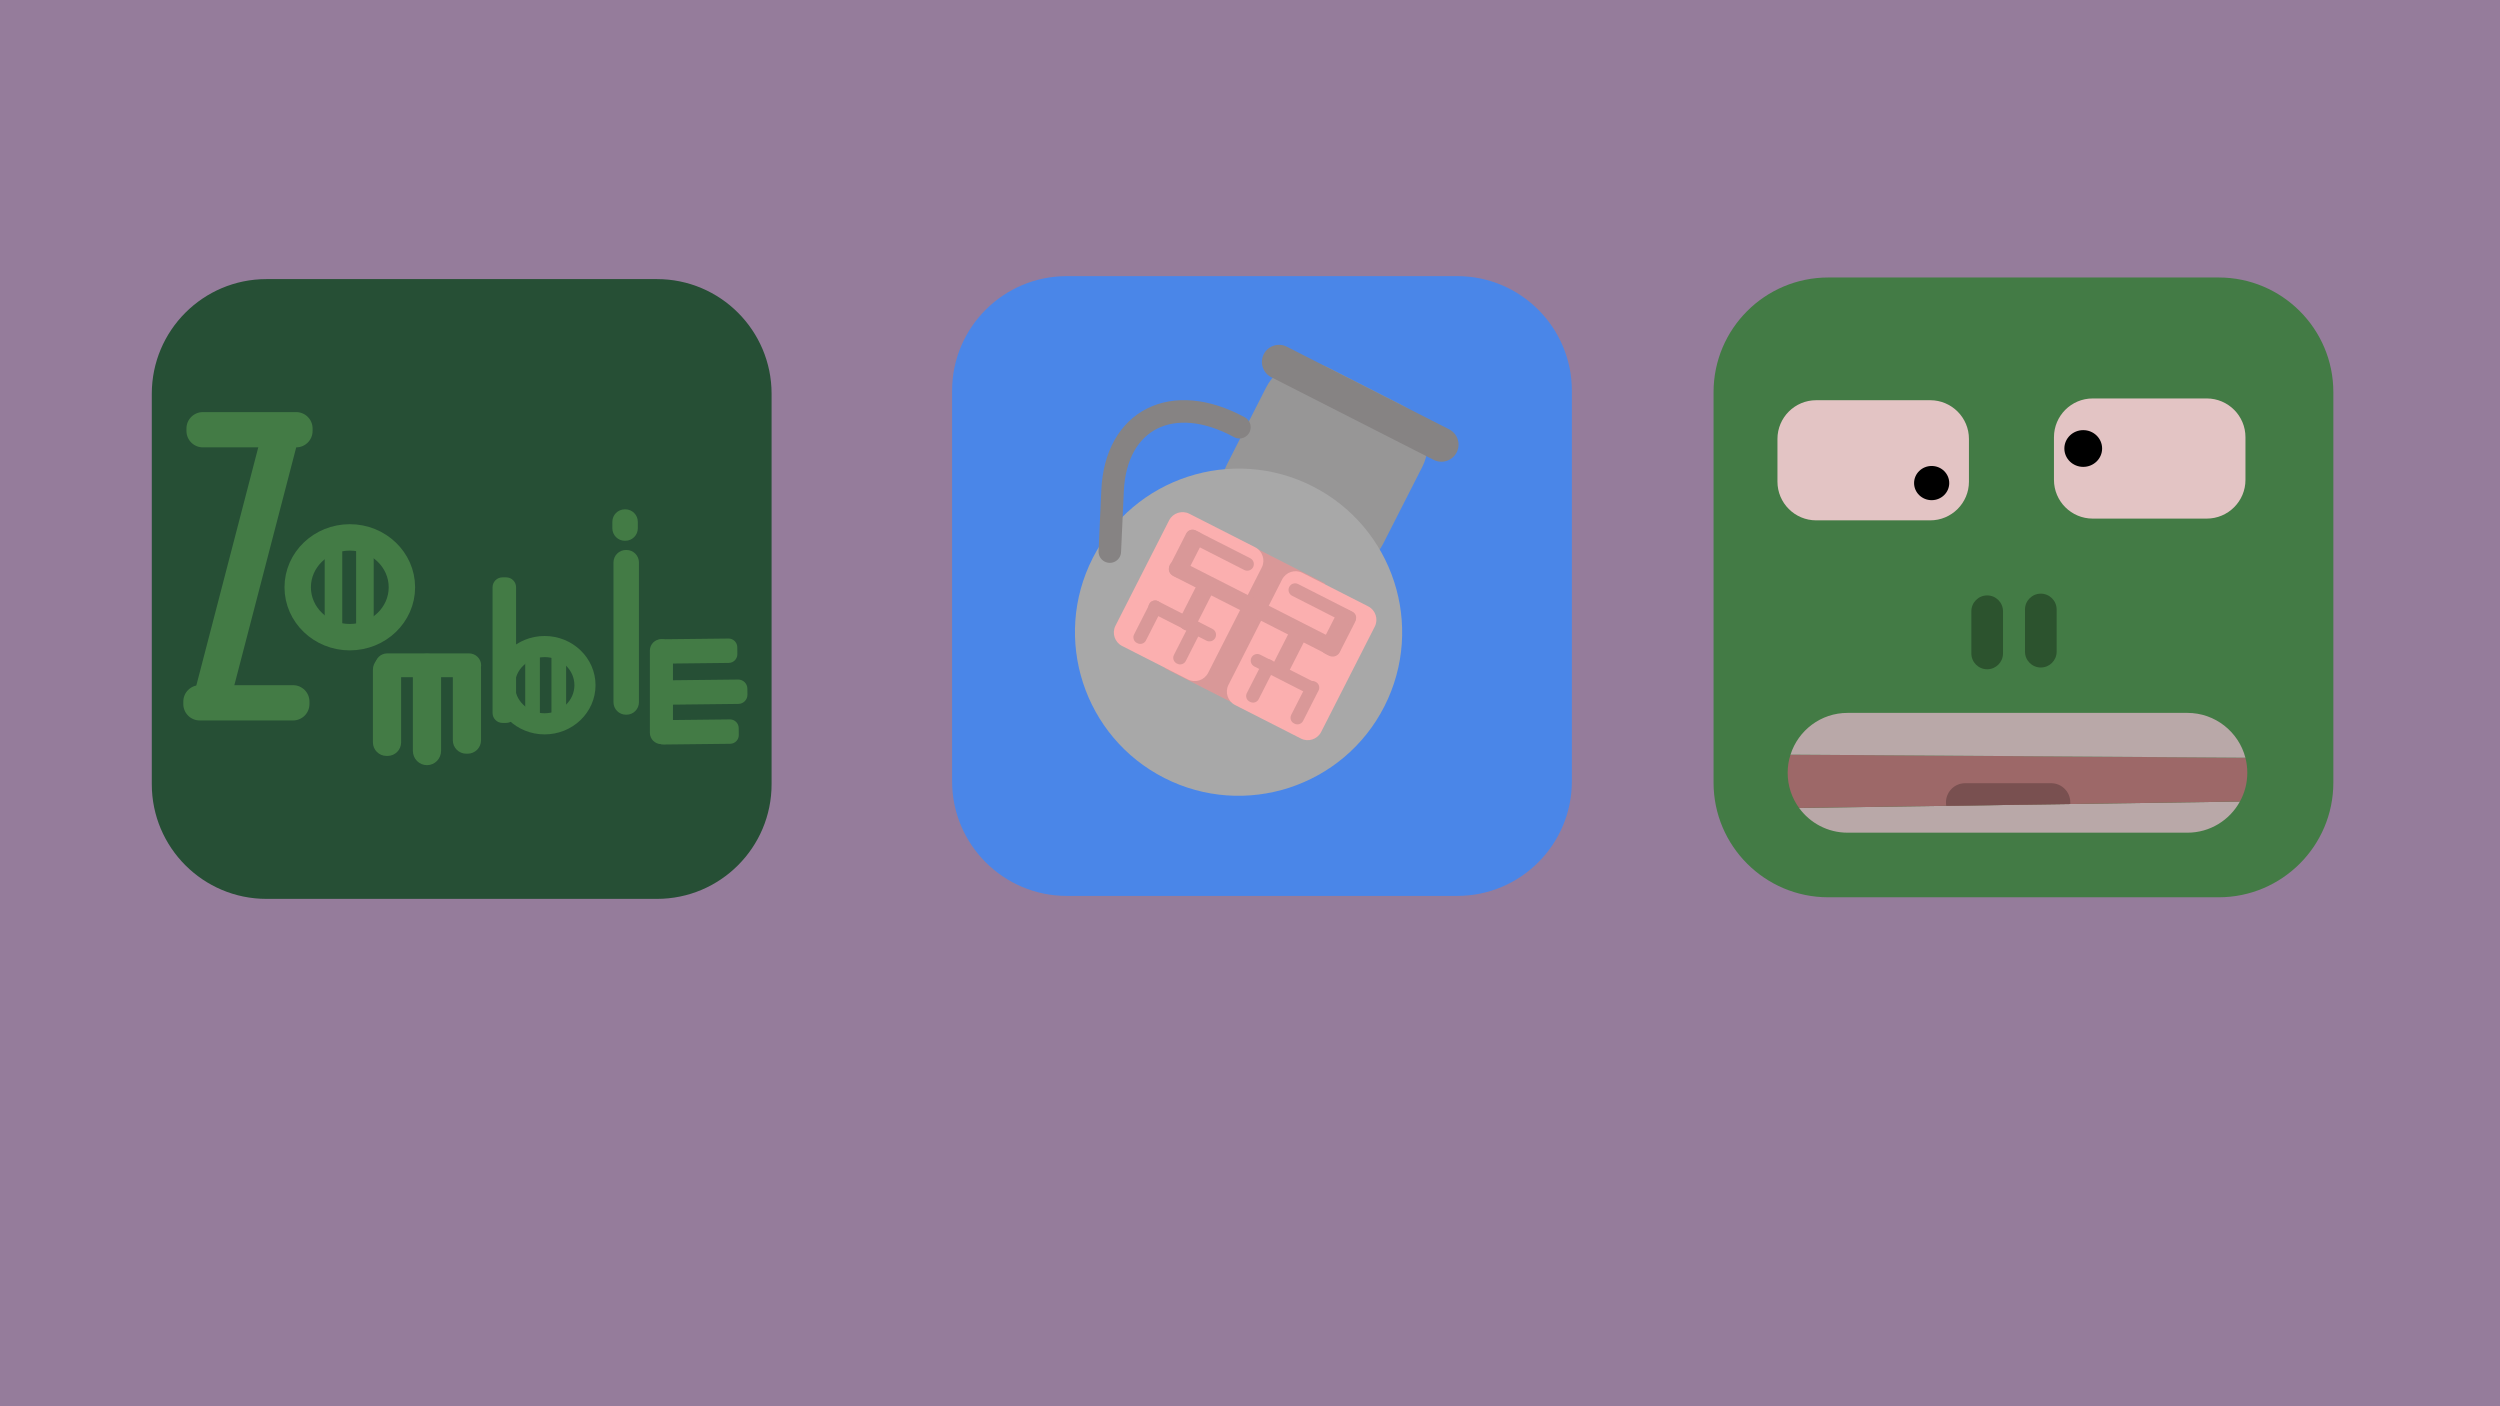 <?xml version="1.0" standalone="no"?><!-- Generator: Gravit.io --><svg xmlns="http://www.w3.org/2000/svg" xmlns:xlink="http://www.w3.org/1999/xlink" style="isolation:isolate" viewBox="0 0 1920 1080" width="1920" height="1080"><defs><clipPath id="_clipPath_UbdJm1alhAXSV88OELiDmy34EzAHDNj6"><rect width="1920" height="1080"/></clipPath></defs><g clip-path="url(#_clipPath_UbdJm1alhAXSV88OELiDmy34EzAHDNj6)"><rect width="1920" height="1080" style="fill:rgb(149,124,155)"/><path d="M 819.265 212.063 L 1119.145 212.063 C 1167.747 212.063 1207.205 251.521 1207.205 300.123 L 1207.205 600.003 C 1207.205 648.605 1167.747 688.063 1119.145 688.063 L 819.265 688.063 C 770.664 688.063 731.205 648.605 731.205 600.003 L 731.205 300.123 C 731.205 251.521 770.664 212.063 819.265 212.063 Z" style="stroke:none;fill:#4A86E8;stroke-miterlimit:10;"/><path d="M 204.638 214.343 L 504.518 214.343 C 553.12 214.343 592.578 253.801 592.578 302.403 L 592.578 602.283 C 592.578 650.885 553.12 690.343 504.518 690.343 L 204.638 690.343 C 156.036 690.343 116.578 650.885 116.578 602.283 L 116.578 302.403 C 116.578 253.801 156.036 214.343 204.638 214.343 Z" style="stroke:none;fill:#264F35;stroke-miterlimit:10;"/><path d="M 1404.07 213.115 L 1703.95 213.115 C 1752.552 213.115 1792.01 252.574 1792.01 301.175 L 1792.01 601.055 C 1792.01 649.657 1752.552 689.115 1703.95 689.115 L 1404.07 689.115 C 1355.468 689.115 1316.01 649.657 1316.01 601.055 L 1316.01 301.175 C 1316.01 252.574 1355.468 213.115 1404.07 213.115 Z" style="stroke:none;fill:#437B45;stroke-miterlimit:10;"/><path d="M 1019.5 282.092 L 1077.089 311.405 C 1094.283 320.157 1101.137 341.223 1092.385 358.417 L 1062.224 417.671 C 1053.472 434.866 1032.406 441.72 1015.212 432.968 L 957.623 403.655 C 940.428 394.902 933.574 373.837 942.326 356.642 L 972.487 297.388 C 981.24 280.194 1002.305 273.339 1019.5 282.092 Z" style="stroke:none;fill:#979696;stroke-miterlimit:10;"/><path d=" M 839.245 428.53 C 870.701 366.731 946.414 342.096 1008.214 373.553 C 1070.013 405.009 1094.648 480.722 1063.191 542.522 C 1031.735 604.321 956.022 628.956 894.223 597.499 C 832.423 566.043 807.788 490.33 839.245 428.53 Z " fill="rgb(168,168,168)"/><path d="M 988.259 266.262 L 1112.98 329.746 C 1119.445 333.037 1122.022 340.958 1118.731 347.423 L 1118.731 347.423 C 1115.44 353.888 1107.52 356.465 1101.054 353.175 L 976.333 289.69 C 969.868 286.399 967.291 278.479 970.582 272.013 L 970.582 272.013 C 973.873 265.548 981.793 262.971 988.259 266.262 Z" style="stroke:none;fill:#868383;stroke-miterlimit:10;"/><path d=" M 852.335 423.617 L 854.447 376.934 C 856.93 322.061 900.586 300.181 951.876 328.103" fill="none" vector-effect="non-scaling-stroke" stroke-width="17.306" stroke="rgb(134,131,131)" stroke-linejoin="miter" stroke-linecap="round" stroke-miterlimit="3"/><rect x="916.577" y="423.457" width="79.844" height="113.911" transform="matrix(0.891,0.454,-0.454,0.891,322.002,-381.62)" fill="rgb(217,152,152)"/><path d="M 913.432 394.581 L 963.954 420.297 C 969.648 423.196 971.918 430.172 969.019 435.867 L 927.85 516.748 C 924.951 522.442 917.975 524.712 912.281 521.814 L 861.759 496.098 C 856.065 493.199 853.795 486.223 856.694 480.528 L 897.863 399.647 C 900.761 393.953 907.738 391.683 913.432 394.581 Z" style="stroke:none;fill:#FBAFAF;stroke-miterlimit:10;"/><path d="M 1000.235 439.959 L 1050.756 465.675 C 1056.45 468.574 1058.72 475.55 1055.822 481.245 L 1014.652 562.126 C 1011.754 567.82 1004.777 570.09 999.083 567.192 L 948.562 541.476 C 942.867 538.577 940.597 531.601 943.496 525.906 L 984.665 445.025 C 987.564 439.331 994.54 437.061 1000.235 439.959 Z" style="stroke:none;fill:#FBAFAF;stroke-miterlimit:10;"/><path d="M 907.133 430.945 L 1026.138 491.52 C 1029.33 493.144 1030.603 497.054 1028.979 500.245 L 1028.979 500.245 C 1027.354 503.436 1023.444 504.707 1020.252 503.082 L 901.247 442.508 C 898.055 440.883 896.782 436.973 898.406 433.782 L 898.406 433.782 C 900.031 430.591 903.941 429.32 907.133 430.945 Z" style="stroke:none;fill:#D99898;stroke-miterlimit:10;"/><path d="M 1034.928 468.153 L 1037.979 469.706 C 1040.963 471.225 1042.153 474.882 1040.634 477.866 L 1028.886 500.947 C 1027.367 503.931 1023.71 505.121 1020.725 503.602 L 1017.675 502.049 C 1014.69 500.53 1013.5 496.873 1015.02 493.889 L 1026.768 470.808 C 1028.287 467.824 1031.944 466.634 1034.928 468.153 Z" style="stroke:none;fill:#D99898;stroke-miterlimit:10;"/><path d="M 918.18 407.342 L 921.348 408.954 C 923.97 410.289 925.015 413.501 923.68 416.123 L 910.928 441.175 C 909.594 443.797 906.382 444.842 903.76 443.508 L 900.592 441.896 C 897.97 440.561 896.925 437.349 898.26 434.727 L 911.012 409.674 C 912.346 407.052 915.559 406.007 918.18 407.342 Z" style="stroke:none;fill:#D99898;stroke-miterlimit:10;"/><path d="M 918.382 407.444 L 960.2 428.73 C 962.69 429.998 963.683 433.049 962.416 435.539 L 962.416 435.539 C 961.148 438.029 958.097 439.022 955.607 437.754 L 913.789 416.468 C 911.299 415.201 910.306 412.15 911.573 409.66 L 911.573 409.66 C 912.841 407.169 915.892 406.177 918.382 407.444 Z" style="stroke:none;fill:#D99898;stroke-miterlimit:10;"/><path d="M 996.948 448.544 L 1038.767 469.83 C 1041.257 471.097 1042.249 474.148 1040.982 476.638 L 1040.982 476.638 C 1039.714 479.129 1036.663 480.121 1034.173 478.854 L 992.355 457.568 C 989.865 456.3 988.872 453.249 990.14 450.759 L 990.14 450.759 C 991.407 448.269 994.458 447.276 996.948 448.544 Z" style="stroke:none;fill:#D99898;stroke-miterlimit:10;"/><path d="M 889.345 461.722 L 931.163 483.008 C 933.653 484.275 934.646 487.326 933.378 489.816 L 933.378 489.816 C 932.111 492.307 929.06 493.299 926.57 492.032 L 884.752 470.746 C 882.261 469.478 881.269 466.427 882.536 463.937 L 882.536 463.937 C 883.804 461.447 886.855 460.454 889.345 461.722 Z" style="stroke:none;fill:#D99898;stroke-miterlimit:10;"/><path d="M 967.911 502.821 L 1009.729 524.107 C 1012.22 525.375 1013.212 528.426 1011.945 530.916 L 1011.945 530.916 C 1010.677 533.406 1007.626 534.399 1005.136 533.131 L 963.318 511.845 C 960.828 510.578 959.835 507.527 961.103 505.037 L 961.103 505.037 C 962.37 502.546 965.421 501.554 967.911 502.821 Z" style="stroke:none;fill:#D99898;stroke-miterlimit:10;"/><path d="M 928.611 445.395 L 928.81 445.497 C 932.074 447.158 933.375 451.157 931.714 454.421 L 918.312 480.75 C 916.65 484.014 912.652 485.316 909.387 483.654 L 909.189 483.553 C 905.925 481.891 904.623 477.893 906.285 474.629 L 919.687 448.299 C 921.348 445.035 925.347 443.734 928.611 445.395 Z" style="stroke:none;fill:#D99898;stroke-miterlimit:10;"/><path d="M 999.573 481.582 L 999.772 481.683 C 1003.036 483.344 1004.337 487.343 1002.676 490.607 L 989.274 516.937 C 987.613 520.201 983.614 521.502 980.35 519.841 L 980.151 519.739 C 976.887 518.078 975.586 514.079 977.247 510.815 L 990.649 484.486 C 992.31 481.221 996.309 479.92 999.573 481.582 Z" style="stroke:none;fill:#D99898;stroke-miterlimit:10;"/><path d="M 889.417 461.702 L 889.873 461.934 C 892.262 463.15 893.214 466.076 891.998 468.465 L 880.081 491.879 C 878.865 494.267 875.938 495.22 873.549 494.004 L 873.094 493.772 C 870.705 492.556 869.752 489.629 870.968 487.24 L 882.886 463.827 C 884.102 461.438 887.029 460.486 889.417 461.702 Z" style="stroke:none;fill:#D99898;stroke-miterlimit:10;"/><path d="M 1010.093 523.503 L 1010.548 523.735 C 1012.937 524.95 1013.889 527.877 1012.674 530.266 L 1000.756 553.679 C 999.54 556.068 996.613 557.02 994.225 555.804 L 993.769 555.572 C 991.38 554.356 990.428 551.43 991.644 549.041 L 1003.561 525.628 C 1004.777 523.239 1007.704 522.287 1010.093 523.503 Z" style="stroke:none;fill:#D99898;stroke-miterlimit:10;"/><path d="M 976.015 506.777 L 976.471 507.009 C 978.86 508.225 979.812 511.152 978.596 513.54 L 966.679 536.954 C 965.463 539.342 962.536 540.295 960.147 539.079 L 959.691 538.847 C 957.303 537.631 956.35 534.704 957.566 532.315 L 969.484 508.902 C 970.7 506.513 973.626 505.561 976.015 506.777 Z" style="stroke:none;fill:#D99898;stroke-miterlimit:10;"/><path d="M 920.027 477.451 L 920.482 477.683 C 922.871 478.899 923.823 481.826 922.607 484.215 L 910.69 507.628 C 909.474 510.017 906.547 510.969 904.158 509.753 L 903.703 509.521 C 901.314 508.305 900.362 505.378 901.578 502.99 L 913.495 479.576 C 914.711 477.188 917.638 476.235 920.027 477.451 Z" style="stroke:none;fill:#D99898;stroke-miterlimit:10;"/><path d="M 155.787 316.494 L 227.477 316.494 C 234.427 316.494 240.069 322.136 240.069 329.085 L 240.069 330.983 C 240.069 337.932 234.427 343.574 227.477 343.574 L 155.787 343.574 C 148.837 343.574 143.195 337.932 143.195 330.983 L 143.195 329.085 C 143.195 322.136 148.837 316.494 155.787 316.494 Z" style="stroke:none;fill:#437B45;stroke-miterlimit:10;"/><path d="M 153.38 526.225 L 225.07 526.225 C 232.02 526.225 237.662 531.867 237.662 538.817 L 237.662 540.714 C 237.662 547.664 232.02 553.306 225.07 553.306 L 153.38 553.306 C 146.43 553.306 140.788 547.664 140.788 540.714 L 140.788 538.817 C 140.788 531.867 146.43 526.225 153.38 526.225 Z" style="stroke:none;fill:#437B45;stroke-miterlimit:10;"/><path d="M 149.631 530.844 L 201.382 331.916 C 203.131 325.19 210.04 321.039 216.8 322.652 L 219.745 323.354 C 226.505 324.967 230.572 331.737 228.823 338.462 L 177.072 537.391 C 175.323 544.116 168.414 548.267 161.654 546.655 L 158.709 545.952 C 151.949 544.34 147.882 537.57 149.631 530.844 Z" style="stroke:none;fill:#437B45;stroke-miterlimit:10;"/><path d=" M 228.636 451.033 C 228.636 429.886 246.566 412.717 268.649 412.717 C 290.733 412.717 308.662 429.886 308.662 451.033 C 308.662 472.18 290.733 489.349 268.649 489.349 C 246.566 489.349 228.636 472.18 228.636 451.033 Z " fill="none" vector-effect="non-scaling-stroke" stroke-width="20.275" stroke="rgb(67,123,69)" stroke-linejoin="miter" stroke-linecap="square" stroke-miterlimit="3"/><path d=" M 387.284 526.228 C 387.284 509.851 401.169 496.555 418.272 496.555 C 435.374 496.555 449.259 509.851 449.259 526.228 C 449.259 542.605 435.374 555.902 418.272 555.902 C 401.169 555.902 387.284 542.605 387.284 526.228 Z " fill="none" vector-effect="non-scaling-stroke" stroke-width="16.22" stroke="rgb(67,123,69)" stroke-linejoin="miter" stroke-linecap="square" stroke-miterlimit="3"/><path d="M 296.808 503.858 L 297.652 503.858 C 303.397 503.858 308.061 508.522 308.061 514.266 L 308.061 570.136 C 308.061 575.881 303.397 580.544 297.652 580.544 L 296.808 580.544 C 291.063 580.544 286.399 575.881 286.399 570.136 L 286.399 514.266 C 286.399 508.522 291.063 503.858 296.808 503.858 Z" style="stroke:none;fill:#437B45;stroke-miterlimit:10;"/><path d="M 327.917 502.025 L 327.917 502.025 C 333.894 502.025 338.747 506.953 338.747 513.023 L 338.747 576.647 C 338.747 582.717 333.894 587.645 327.917 587.645 L 327.917 587.645 C 321.939 587.645 317.086 582.717 317.086 576.647 L 317.086 513.023 C 317.086 506.953 321.939 502.025 327.917 502.025 Z" style="stroke:none;fill:#437B45;stroke-miterlimit:10;"/><path d="M 358.072 503.754 L 359.135 503.754 C 364.819 503.754 369.434 508.369 369.434 514.053 L 369.434 568.541 C 369.434 574.225 364.819 578.84 359.135 578.84 L 358.072 578.84 C 352.388 578.84 347.773 574.225 347.773 568.541 L 347.773 514.053 C 347.773 508.369 352.388 503.754 358.072 503.754 Z" style="stroke:none;fill:#437B45;stroke-miterlimit:10;"/><path d="M 385.888 443.415 L 388.748 443.415 C 392.94 443.415 396.343 446.818 396.343 451.01 L 396.343 547.599 C 396.343 551.791 392.94 555.195 388.748 555.195 L 385.888 555.195 C 381.696 555.195 378.292 551.791 378.292 547.599 L 378.292 451.01 C 378.292 446.818 381.696 443.415 385.888 443.415 Z" style="stroke:none;fill:#437B45;stroke-miterlimit:10;"/><path d="M 480.722 422.384 L 481.141 422.384 C 486.422 422.384 490.709 426.671 490.709 431.952 L 490.709 539.32 C 490.709 544.601 486.422 548.889 481.141 548.889 L 480.722 548.889 C 475.442 548.889 471.154 544.601 471.154 539.32 L 471.154 431.952 C 471.154 426.671 475.442 422.384 480.722 422.384 Z" style="stroke:none;fill:#437B45;stroke-miterlimit:10;"/><path d="M 501.574 503.07 L 501.509 497.738 C 501.464 494.042 504.428 491.008 508.124 490.967 L 559.448 490.396 C 563.144 490.355 566.181 493.323 566.226 497.019 L 566.29 502.35 C 566.335 506.046 563.371 509.08 559.675 509.121 L 508.351 509.692 C 504.655 509.733 501.618 506.765 501.574 503.07 Z" style="stroke:none;fill:#437B45;stroke-miterlimit:10;"/><path d="M 502.33 534.276 L 502.274 529.649 C 502.227 525.759 505.347 522.565 509.238 522.522 L 566.846 521.882 C 570.737 521.838 573.934 524.962 573.981 528.852 L 574.037 533.479 C 574.084 537.369 570.964 540.563 567.073 540.606 L 509.465 541.247 C 505.574 541.29 502.377 538.166 502.33 534.276 Z" style="stroke:none;fill:#437B45;stroke-miterlimit:10;"/><path d="M 502.673 565.174 L 502.609 559.842 C 502.564 556.146 505.528 553.112 509.224 553.071 L 560.548 552.501 C 564.244 552.46 567.281 555.427 567.325 559.123 L 567.39 564.454 C 567.435 568.15 564.471 571.184 560.775 571.225 L 509.451 571.796 C 505.755 571.837 502.718 568.87 502.673 565.174 Z" style="stroke:none;fill:#437B45;stroke-miterlimit:10;"/><path d="M 479.853 391.174 L 480.272 391.174 C 485.553 391.174 489.84 395.461 489.84 400.742 L 489.84 405.741 C 489.84 411.022 485.553 415.309 480.272 415.309 L 479.853 415.309 C 474.572 415.309 470.285 411.022 470.285 405.741 L 470.285 400.742 C 470.285 395.461 474.572 391.174 479.853 391.174 Z" style="stroke:none;fill:#437B45;stroke-miterlimit:10;"/><path d="M 297.459 501.796 L 360.165 501.796 C 365.323 501.796 369.51 505.894 369.51 510.941 L 369.51 510.941 C 369.51 515.987 365.323 520.085 360.165 520.085 L 297.459 520.085 C 292.302 520.085 288.115 515.987 288.115 510.941 L 288.115 510.941 C 288.115 505.894 292.302 501.796 297.459 501.796 Z" style="stroke:none;fill:#437B45;stroke-miterlimit:10;"/><path d="M 507.783 490.91 L 508.163 490.91 C 512.952 490.91 516.84 494.798 516.84 499.587 L 516.84 562.79 C 516.84 567.579 512.952 571.467 508.163 571.467 L 507.783 571.467 C 502.994 571.467 499.106 567.579 499.106 562.79 L 499.106 499.587 C 499.106 494.798 502.994 490.91 507.783 490.91 Z" style="stroke:none;fill:#437B45;stroke-miterlimit:10;"/><path d="M 1526.155 457.278 L 1526.155 457.278 C 1532.863 457.278 1538.309 462.725 1538.309 469.433 L 1538.309 501.845 C 1538.309 508.554 1532.863 514 1526.155 514 L 1526.155 514 C 1519.446 514 1514 508.554 1514 501.845 L 1514 469.433 C 1514 462.725 1519.446 457.278 1526.155 457.278 Z" style="stroke:none;fill:#2C532E;stroke-miterlimit:10;"/><path d="M 1567.345 455.928 L 1567.345 455.928 C 1574.054 455.928 1579.5 461.374 1579.5 468.082 L 1579.5 500.495 C 1579.5 507.203 1574.054 512.649 1567.345 512.649 L 1567.345 512.649 C 1560.637 512.649 1555.191 507.203 1555.191 500.495 L 1555.191 468.082 C 1555.191 461.374 1560.637 455.928 1567.345 455.928 Z" style="stroke:none;fill:#2C532E;stroke-miterlimit:10;"/><path d=" M 1720.238 615.588 C 1712.444 629.843 1697.304 639.5 1679.926 639.5 L 1418.926 639.5 C 1403.633 639.5 1390.073 632.021 1381.713 620.519 L 1720.238 615.588 Z " fill="rgb(185,168,168)"/><path d=" M 1720.238 615.588 C 1723.874 609.045 1725.926 601.51 1725.926 593.5 L 1725.926 593.5 C 1725.926 589.499 1725.414 585.617 1724.466 581.911 L 1375.118 579.559 C 1373.683 583.947 1372.926 588.636 1372.926 593.5 L 1372.926 593.5 C 1372.926 603.595 1376.185 612.935 1381.713 620.519 L 1720.238 615.588 Z " fill="rgb(157,104,104)"/><path d=" M 1724.466 581.911 C 1719.312 562.128 1701.314 547.5 1679.926 547.5 L 1418.926 547.5 C 1398.402 547.5 1381 560.97 1375.118 579.559 L 1724.466 581.911 Z " fill="rgb(185,168,168)"/><path d="M 1394.819 307.361 L 1482.419 307.361 C 1498.831 307.361 1512.154 320.685 1512.154 337.097 L 1512.154 369.897 C 1512.154 386.308 1498.831 399.632 1482.419 399.632 L 1394.819 399.632 C 1378.408 399.632 1365.084 386.308 1365.084 369.897 L 1365.084 337.097 C 1365.084 320.685 1378.408 307.361 1394.819 307.361 Z" style="stroke:none;fill:#E3C4C4;stroke-miterlimit:10;"/><path d="M 1607.182 306.013 L 1694.782 306.013 C 1711.193 306.013 1724.517 319.337 1724.517 335.748 L 1724.517 368.549 C 1724.517 384.96 1711.193 398.284 1694.782 398.284 L 1607.182 398.284 C 1590.77 398.284 1577.446 384.96 1577.446 368.549 L 1577.446 335.748 C 1577.446 319.337 1590.77 306.013 1607.182 306.013 Z" style="stroke:none;fill:#E3C4C4;stroke-miterlimit:10;"/><path d=" M 1470.011 371 C 1470.011 363.751 1476.061 357.865 1483.511 357.865 C 1490.962 357.865 1497.011 363.751 1497.011 371 C 1497.011 378.25 1490.962 384.136 1483.511 384.136 C 1476.061 384.136 1470.011 378.25 1470.011 371 Z " fill="rgb(0,0,0)"/><path d=" M 1585.427 344.451 C 1585.427 336.664 1591.924 330.343 1599.927 330.343 C 1607.93 330.343 1614.427 336.664 1614.427 344.451 C 1614.427 352.237 1607.93 358.559 1599.927 358.559 C 1591.924 358.559 1585.427 352.237 1585.427 344.451 Z " fill="rgb(0,0,0)"/><path d=" M 1494.733 618.873 L 1589.949 617.486 C 1589.983 617.078 1590 616.666 1590 616.25 C 1590 608.109 1583.391 601.5 1575.25 601.5 L 1509.25 601.5 C 1501.109 601.5 1494.5 608.109 1494.5 616.25 C 1494.5 617.145 1494.58 618.022 1494.733 618.873 Z " fill="rgb(121,80,80)"/><rect x="249.357" y="417.627" width="13.5" height="68.75" transform="matrix(1,0,0,1,0,0)" fill="rgb(67,123,69)"/><rect x="273.5" y="416.5" width="13.5" height="68.75" transform="matrix(1,0,0,1,0,0)" fill="rgb(67,123,69)"/><rect x="403.367" y="500.39" width="11.264" height="57.361" transform="matrix(1,0,0,1,0,0)" fill="rgb(67,123,69)"/><rect x="423.51" y="499.449" width="11.264" height="57.361" transform="matrix(1,0,0,1,0,0)" fill="rgb(67,123,69)"/></g></svg>